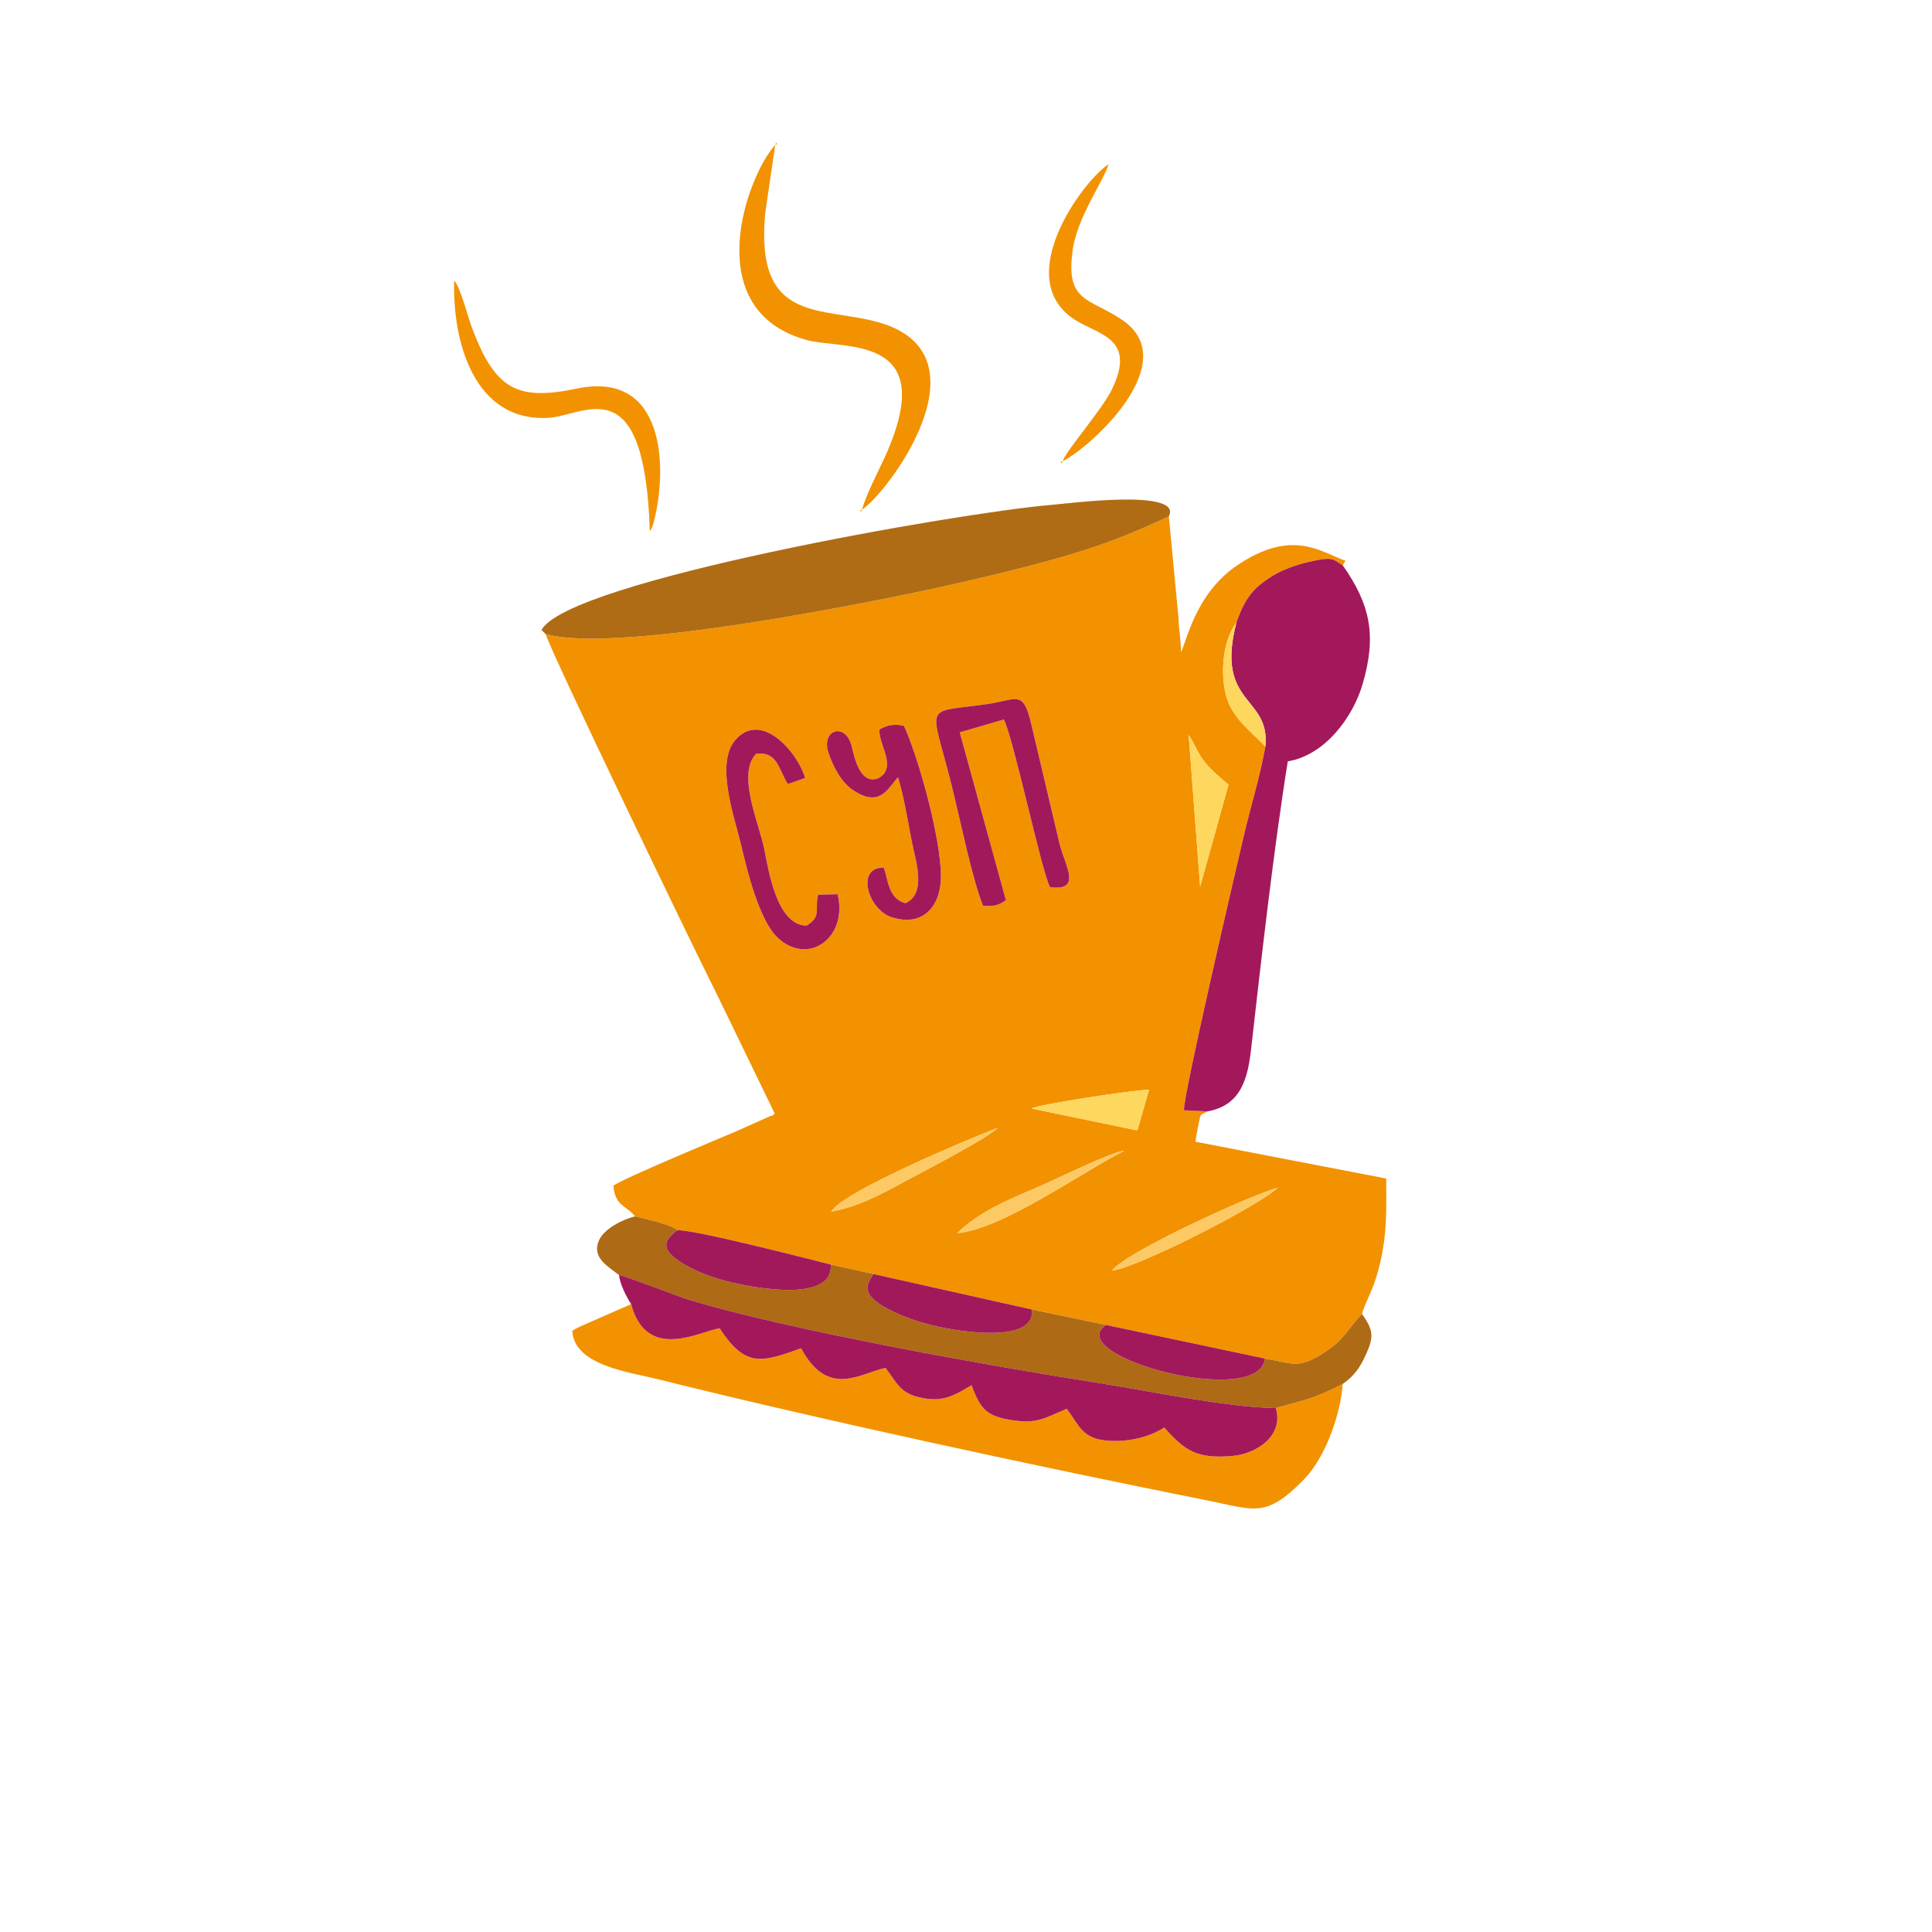 <?xml version="1.0" encoding="UTF-8"?> <!-- Creator: CorelDRAW 2019 (64-Bit) --> <svg xmlns="http://www.w3.org/2000/svg" xmlns:xlink="http://www.w3.org/1999/xlink" xmlns:xodm="http://www.corel.com/coreldraw/odm/2003" xml:space="preserve" width="67.733mm" height="67.733mm" style="shape-rendering:geometricPrecision; text-rendering:geometricPrecision; image-rendering:optimizeQuality; fill-rule:evenodd; clip-rule:evenodd" viewBox="0 0 6773.32 6773.32"> <defs> <style type="text/css"> <![CDATA[ .fil4 {fill:#A1195B} .fil1 {fill:#A3185B} .fil3 {fill:#AE6A15} .fil2 {fill:#AF6C15} .fil0 {fill:#F29200} .fil5 {fill:#F39200} .fil9 {fill:#F6A41A} .fil8 {fill:#F7B22D} .fil10 {fill:#F9AD26} .fil7 {fill:#FDC964} .fil6 {fill:#FED75E} ]]> </style> </defs> <g id="Слой_x0020_1">  <g id="_2326012873472"> <path class="fil0" d="M3898.71 4454.84c45.31,-64.58 491.31,-267.18 581.16,-290.82 -69.02,64.77 -487.02,277.92 -581.16,290.82zm-542.88 -131.65c75.18,-74.38 184.29,-119.67 281.66,-160.92 56.45,-23.92 261.13,-125.23 303.35,-127.55 -148.78,74.79 -426.32,274.67 -585.01,288.47zm-441.84 -75.65c43.08,-70.84 485.48,-256.04 583.32,-293.41 -21.23,27.21 -231.9,138.49 -277.93,162.6 -98.13,51.42 -194.9,112.23 -305.39,130.81zm702.34 -361.34c28.91,-15.17 363.27,-65.82 412.16,-65.88l-41.17 142.77 -370.99 -76.89zm-679.82 -751.14c37.3,153.79 -104.55,253.48 -211.35,151.17 -63.73,-61.05 -106.06,-235.13 -126.49,-321.93 -23.12,-98.18 -92,-286.86 -20.87,-369.65 90.25,-105.05 217.84,40.83 244.86,132.84l-60.43 21.21c-33.19,-50.71 -35.31,-114.81 -110.95,-106.26 -69.52,70.67 10.27,245.15 27.96,333.6 16.07,80.37 44.59,267.37 148.61,269.1 53.63,-32.83 27.64,-56.82 40.28,-108.58l68.38 -1.5zm1230.81 -558.39c21.67,32.02 31.43,64.92 58.63,97.76 24.56,29.65 51.31,50.43 80.92,76.94l-99.35 356.76 -40.2 -531.46zm-1262.52 63.5c-28.36,-82.16 60.54,-111.19 81.53,-22.2 10.47,44.41 31.57,135.67 93.77,110.04 67.35,-37.6 -1.01,-117.64 3.23,-170.65 27.56,-15.59 54.3,-20.48 86.06,-12.36 53.13,117.47 129.98,398.2 129.36,528.57 -0.49,103.38 -62.91,177.67 -172.71,142.08 -83.85,-27.18 -126.87,-176.9 -27.24,-173.68 15.24,45.04 16.16,109.1 75.81,124.61 75.37,-34.56 35.23,-149.62 22.17,-215.96 -14.07,-71.5 -27.6,-157.72 -48.6,-226.07 -39.11,46.38 -65.88,104.42 -154.56,47.66 -43.41,-27.8 -71.57,-82.05 -88.82,-132.04zm541.39 535.11c-38.98,-97.32 -81.77,-310.11 -110.31,-423.59 -73.99,-294.25 -101.8,-250.76 123.37,-283.04 106.93,-15.32 127.43,-52.91 156.41,70.48l100.44 424.87c20.56,75.51 76.32,160.22 -34.54,146.29 -26.43,-40.18 -128.06,-520.48 -162.05,-587.72l-154.77 44.95 161.79 588.22c-25.99,19.9 -48.3,22.78 -80.34,19.54zm-1532.73 -952.07c2.51,31.47 513.16,1090.71 598.24,1259.47l204.71 421.82c-1.57,1.03 -4.25,0.42 -4.96,2.66 -2.81,8.82 -2.12,1.36 -10.24,5.34l-122.46 54.79c-38.96,16.27 -403.93,168.3 -428.23,189.84 6.24,71.79 42.87,67.06 76.2,107.35 36.42,9.15 125.35,28.02 148.28,48.5 62.04,-1.76 449.55,98.15 537.51,120.36l148.93 33.03 556.5 124.62 259.74 54.17 556.79 117.74c102.09,17.33 116.3,38.93 211.98,-23.49 67.72,-44.18 78.25,-80.37 128.73,-132.84 10.58,-45.42 46.44,-86.92 70.01,-210.1 17.94,-93.77 14.66,-165.03 14.66,-264.74l-668.47 -128.99c0.99,-13.58 7.46,-48.08 10.93,-62.94 9.28,-39.69 1.24,-26.77 31.01,-43.46l-82.6 -3.84c-2.95,-49.02 173.96,-809.5 209.92,-962.58 24.85,-105.81 56.64,-206.19 75.6,-312.64 -50.13,-53.68 -114.75,-96.99 -137.19,-176.73 -21.65,-76.91 -12.67,-194.97 35.51,-257.41 29.84,-86.2 59.13,-124.18 134.88,-168.91 30.23,-17.86 75.54,-33.64 109.87,-42 97.51,-23.75 92.42,-11.15 128.14,9.77l9.64 -16.13c-85.04,-29.02 -185.13,-115.86 -380.68,16.82 -148.62,100.84 -177.83,274.74 -196.22,303.31 0,-45.59 -7.02,-72.08 -8.48,-118.52l-33.86 -357.11c-174.03,81.92 -300.06,124.46 -488.66,173.43 -175.28,45.51 -353.74,85.23 -531.42,119.95 -252.45,49.33 -942.44,179.59 -1164.31,119.46z"></path> <path class="fil0" d="M4707.45 4851.99c-108.12,54.14 -121.1,52.17 -234.69,84.43 29.14,96.86 -67.21,161.19 -154.73,168.24 -121.79,9.8 -163.76,-17.76 -236.29,-100.06 -55.44,36.28 -133.85,52.41 -202.08,45.97 -86.64,-8.17 -95.34,-52.55 -139.87,-111.65 -82.8,35.15 -106.8,55.86 -207.58,37.26 -79.81,-14.72 -98.24,-45.78 -126.05,-119.74 -65.04,38.29 -102.94,61.9 -185.53,41.87 -66.45,-16.12 -77.87,-52.76 -116.01,-102.62 -87.88,18.01 -200.8,108.35 -296.18,-68.87 -142.69,52.34 -196.62,65.41 -285.59,-69.98 -68.03,10.03 -255.97,119.54 -310.2,-84.84l-178.36 78.47c-2.36,1.14 -9.26,4.49 -11.47,5.63l-11.09 6.19c-1.19,0.66 -3.75,1.97 -5.49,3.19 6.33,121.85 201.17,145.11 296.68,168.98 561.43,140.35 1361.79,312.74 1928.21,425.53 168.07,33.46 205.46,63.89 338.94,-71.85 77,-78.31 129.37,-228.05 137.38,-336.15z"></path> <path class="fil1" d="M4334.56 2183.14c-75.47,290.3 119.65,254.99 101.68,434.14 -18.96,106.45 -50.75,206.83 -75.6,312.64 -35.96,153.08 -212.87,913.56 -209.92,962.58l82.6 3.84c119.34,-21.16 141.61,-118.34 153.16,-221.05 34.57,-307.23 80.99,-713.57 128.36,-1006.17 128.96,-21.13 227.68,-152.49 262.35,-271.05 49.16,-168.03 28.1,-277.31 -69.74,-416.07 -35.72,-20.92 -30.63,-33.52 -128.14,-9.77 -34.33,8.36 -79.64,24.14 -109.87,42 -75.75,44.73 -105.04,82.71 -134.88,168.91z"></path> <path class="fil2" d="M1913.46 2223.21c221.87,60.13 911.86,-70.13 1164.31,-119.46 177.68,-34.72 356.14,-74.44 531.42,-119.95 188.6,-48.97 314.63,-91.51 488.66,-173.43 49.42,-98.26 -351.31,-45.31 -414.11,-40.09 -318.59,26.52 -1692.73,265.7 -1785.33,438.43l15.05 14.5z"></path> <path class="fil3" d="M2170.27 4470.4c6.95,-2.95 211.43,76.06 242.01,85.38 354.57,108.11 1069.69,235.02 1443.45,293.4 175.76,27.45 448.48,85.31 617.03,87.24 113.59,-32.26 126.57,-30.29 234.69,-84.43 41.09,-29.04 60.6,-57.4 82.08,-104.79 28.5,-62.89 23.82,-85.4 -14.35,-140.63 -50.48,52.47 -61.01,88.66 -128.73,132.84 -95.68,62.42 -109.89,40.82 -211.98,23.49 -19.99,178.96 -716.54,-10.17 -556.79,-117.74l-259.74 -54.17c12.25,123.73 -264.46,74.95 -335.05,58.76 -58.82,-13.5 -114.66,-31.81 -168.1,-59.76 -107.98,-56.48 -70.27,-91.01 -53.35,-123.62l-148.93 -33.03c9.31,135.12 -267.86,81.2 -347.03,62.77 -53.03,-12.35 -119.42,-34.81 -165.93,-63.02 -63.41,-38.46 -92.75,-71.75 -24.55,-120.11 -22.93,-20.48 -111.86,-39.35 -148.28,-48.5 -41.44,9.21 -107.23,43.01 -125.41,81.3 -30.46,64.13 32.8,94.78 68.96,124.62z"></path> <path class="fil1" d="M2212.65 4572c54.23,204.38 242.17,94.87 310.2,84.84 88.97,135.39 142.9,122.32 285.59,69.98 95.38,177.22 208.3,86.88 296.18,68.87 38.14,49.86 49.56,86.5 116.01,102.62 82.59,20.03 120.49,-3.58 185.53,-41.87 27.81,73.96 46.24,105.02 126.05,119.74 100.78,18.6 124.78,-2.11 207.58,-37.26 44.53,59.1 53.23,103.48 139.87,111.65 68.23,6.44 146.64,-9.69 202.08,-45.97 72.53,82.3 114.5,109.86 236.29,100.06 87.52,-7.05 183.87,-71.38 154.73,-168.24 -168.55,-1.93 -441.27,-59.79 -617.03,-87.24 -373.76,-58.38 -1088.88,-185.29 -1443.45,-293.4 -30.58,-9.32 -235.06,-88.33 -242.01,-85.38 2.44,29.93 25.65,76.06 42.38,101.6z"></path> <path class="fil0" d="M3022.59 1786.47c90.71,-59.46 451.19,-540.33 62.42,-655.1 -201.19,-59.39 -440.44,9.7 -401.88,-387.09l34.66 -236.28c-100.12,110.13 -270.61,580.44 111.49,684.38 126.54,34.42 468.03,-25.34 275.15,404.99 -22.43,50.04 -70.41,140.55 -81.84,189.1z"></path> <path class="fil4" d="M3446.19 3175.28c32.04,3.24 54.35,0.36 80.34,-19.54l-161.79 -588.22 154.77 -44.95c33.99,67.24 135.62,547.54 162.05,587.72 110.86,13.93 55.1,-70.78 34.54,-146.29l-100.44 -424.87c-28.98,-123.39 -49.48,-85.8 -156.41,-70.48 -225.17,32.28 -197.36,-11.21 -123.37,283.04 28.54,113.48 71.33,326.27 110.31,423.59z"></path> <path class="fil4" d="M3083.33 2557.36c-4.24,53.01 64.12,133.05 -3.23,170.65 -62.2,25.63 -83.3,-65.63 -93.77,-110.04 -20.99,-88.99 -109.89,-59.96 -81.53,22.2 17.25,49.99 45.41,104.24 88.82,132.04 88.68,56.76 115.45,-1.28 154.56,-47.66 21,68.35 34.53,154.57 48.6,226.07 13.06,66.34 53.2,181.4 -22.17,215.96 -59.65,-15.51 -60.57,-79.57 -75.81,-124.61 -99.63,-3.22 -56.61,146.5 27.24,173.68 109.8,35.59 172.22,-38.7 172.71,-142.08 0.62,-130.37 -76.23,-411.1 -129.36,-528.57 -31.76,-8.12 -58.5,-3.23 -86.06,12.36z"></path> <path class="fil4" d="M2936.51 3135.06l-68.38 1.5c-12.64,51.76 13.35,75.75 -40.28,108.58 -104.02,-1.73 -132.54,-188.73 -148.61,-269.1 -17.69,-88.45 -97.48,-262.93 -27.96,-333.6 75.64,-8.55 77.76,55.55 110.95,106.26l60.43 -21.21c-27.02,-92.01 -154.61,-237.89 -244.86,-132.84 -71.13,82.79 -2.25,271.47 20.87,369.65 20.43,86.8 62.76,260.88 126.49,321.93 106.8,102.31 248.65,2.62 211.35,-151.17z"></path> <path class="fil5" d="M2278.17 1862.02c3.75,-5.57 3.93,-3.86 8.58,-15.78 4.29,-10.98 3.27,-8.53 5.97,-19.09 48.2,-188.64 39.12,-529.06 -270.1,-464.92 -208.5,43.25 -288.73,7.22 -372.71,-226.62 -10.94,-30.45 -36.34,-129.27 -57.54,-151.91 -6.5,214.33 70.01,495.34 329.54,481.24 129.13,-7.01 337.95,-184.62 356.26,397.08z"></path> <path class="fil5" d="M3725.32 1617.13c97.78,-48.36 428.34,-348.06 208.21,-496.07 -115.42,-77.61 -199.69,-60.36 -172.43,-247.07 16.87,-115.49 112.6,-246.94 125.09,-298.26 -90.93,60.19 -340.05,398.6 -120.4,543.74 83.24,55 221.25,64.02 131.89,246.69 -34.43,70.38 -163.48,218.15 -172.36,250.97z"></path> <path class="fil4" d="M2912.51 4433.34c-87.96,-22.21 -475.47,-122.12 -537.51,-120.36 -68.2,48.36 -38.86,81.65 24.55,120.11 46.51,28.21 112.9,50.67 165.93,63.02 79.17,18.43 356.34,72.35 347.03,-62.77z"></path> <path class="fil4" d="M3617.94 4590.99l-556.5 -124.62c-16.92,32.61 -54.63,67.14 53.35,123.62 53.44,27.95 109.28,46.26 168.1,59.76 70.59,16.19 347.3,64.97 335.05,-58.76z"></path> <path class="fil4" d="M4434.47 4762.9l-556.79 -117.74c-159.75,107.57 536.8,296.7 556.79,117.74z"></path> <path class="fil6" d="M4207.52 3108.13l99.35 -356.76c-29.61,-26.51 -56.36,-47.29 -80.92,-76.94 -27.2,-32.84 -36.96,-65.74 -58.63,-97.76l40.2 531.46z"></path> <path class="fil6" d="M3616.33 3886.2l370.99 76.89 41.17 -142.77c-48.89,0.06 -383.25,50.71 -412.16,65.88z"></path> <path class="fil7" d="M3355.83 4323.19c158.69,-13.8 436.23,-213.68 585.01,-288.47 -42.22,2.32 -246.9,103.63 -303.35,127.55 -97.37,41.25 -206.48,86.54 -281.66,160.92z"></path> <path class="fil7" d="M2913.99 4247.54c110.49,-18.58 207.26,-79.39 305.39,-130.81 46.03,-24.11 256.7,-135.39 277.93,-162.6 -97.84,37.37 -540.24,222.57 -583.32,293.41z"></path> <path class="fil7" d="M3898.71 4454.84c94.14,-12.9 512.14,-226.05 581.16,-290.82 -89.85,23.64 -535.85,226.24 -581.16,290.82z"></path> <path class="fil6" d="M4436.24 2617.28c17.97,-179.15 -177.15,-143.84 -101.68,-434.14 -48.18,62.44 -57.16,180.5 -35.51,257.41 22.44,79.74 87.06,123.05 137.19,176.73z"></path> <polygon class="fil8" points="2717.79,508 2725.53,505.82 2720.65,499.57 "></polygon> <polygon class="fil9" points="3725.32,1617.13 3717.58,1619.31 3722.46,1625.56 "></polygon> <polygon class="fil10" points="3022.59,1786.47 3014.85,1788.64 3019.72,1794.89 "></polygon> </g> </g> </svg> 